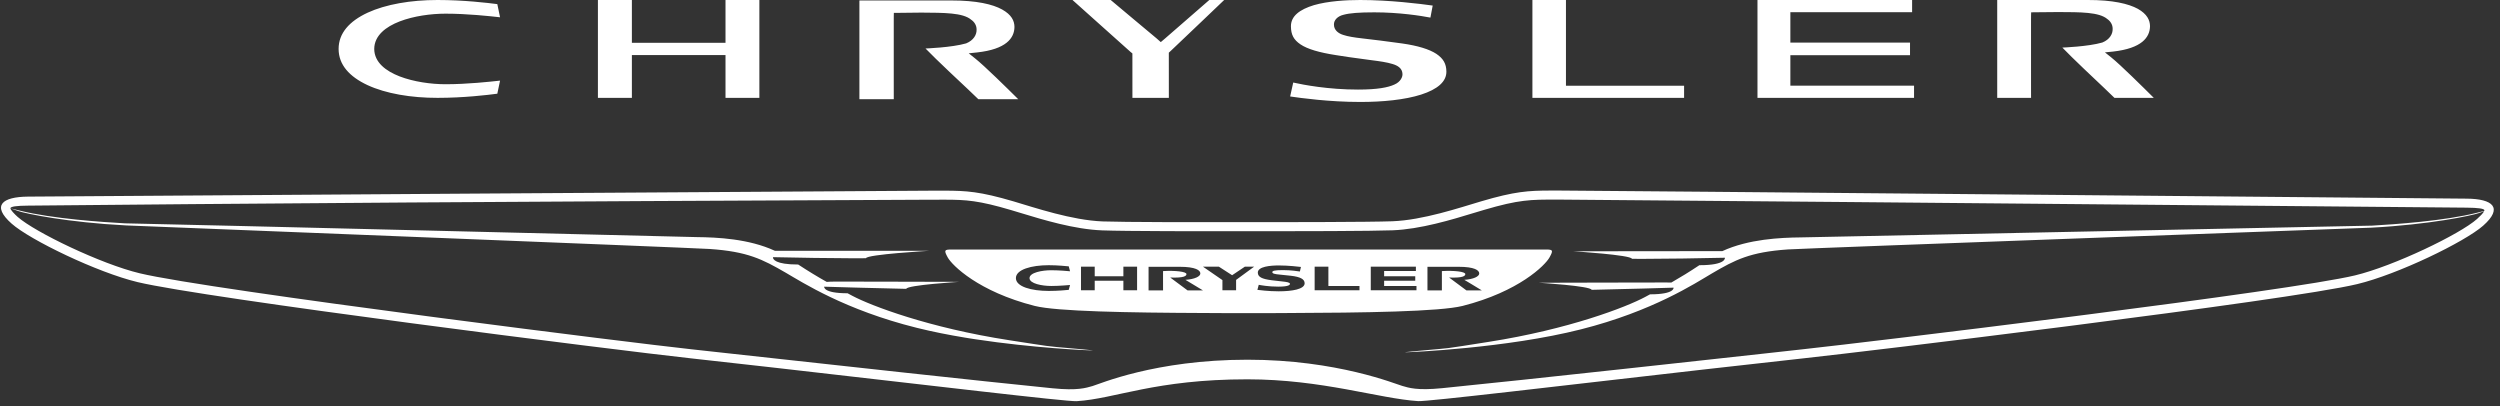 <?xml version="1.0" encoding="UTF-8"?>
<svg width="394px" height="64px" viewBox="0 0 394 64" version="1.1" xmlns="http://www.w3.org/2000/svg" xmlns:xlink="http://www.w3.org/1999/xlink">
    <rect x="0" y="0" width="394" height="64" fill="#333333" stroke="none"/>
    <title>0F3C540A-BB45-462C-8F99-6395A93E368C@1x</title>
    <g id="Symbols" stroke="none" stroke-width="1" fill="none" fill-rule="evenodd">
        <g id="Logos/03-Credit/Chrysler/White" fill="#FFFFFF">
            <path d="M245.371,30.032 C245.606,30.032 245.847,30.033 246.096,30.033 C248.353,30.033 282.008,30.334 316.065,30.644 L320.235,30.682 C354.272,30.991 387.446,31.297 388.756,31.307 C392.847,31.335 394.56,32.726 391.343,35.57 C388.432,38.134 377.887,43.247 371.482,44.778 C366.086,46.076 346.624,48.749 327.267,51.23 L324.991,51.521 C307.179,53.792 289.928,55.847 284.328,56.462 C279.349,57.008 274.132,57.594 268.935,58.185 L267.294,58.372 C245.713,60.832 224.94,63.31 223.496,63.216 C217.352,62.824 208.369,59.78 196.59,59.78 C182.034,59.78 175.825,62.841 169.675,63.225 C168.183,63.323 145.857,60.654 123.415,58.102 L120.953,57.822 C116.851,57.357 112.771,56.9 108.839,56.468 C96.938,55.167 32.278,46.998 21.691,44.461 C15.292,42.925 4.74,37.819 1.838,35.248 C-1.377,32.407 0.322,31.016 4.424,30.986 C5.731,30.976 38.902,30.751 72.939,30.524 L77.109,30.496 C111.165,30.269 144.822,30.049 147.084,30.049 L147.453,30.049 C147.573,30.049 147.693,30.049 147.81,30.049 L148.824,30.048 C152.292,30.053 154.432,30.176 159.731,31.736 C163.148,32.749 168.927,34.707 173.769,34.896 C175.523,34.959 179.252,34.989 183.197,35.003 L183.939,35.005 L183.939,35.005 L185.427,35.009 C185.799,35.01 186.169,35.01 186.537,35.011 L187.27,35.012 C187.391,35.012 187.512,35.012 187.633,35.012 L189.056,35.013 C189.405,35.013 189.747,35.013 190.083,35.013 L191.694,35.012 C191.797,35.012 191.898,35.012 191.998,35.012 L192.586,35.011 C192.681,35.011 192.775,35.011 192.868,35.011 L193.41,35.01 C193.848,35.009 194.251,35.008 194.612,35.008 L195.025,35.007 C195.221,35.007 195.401,35.006 195.564,35.006 L195.866,35.005 C195.912,35.005 195.956,35.005 195.998,35.005 L196.225,35.004 C196.259,35.004 196.29,35.004 196.319,35.004 L197.174,35.004 C197.217,35.004 197.261,35.004 197.307,35.004 L197.957,35.005 C198.018,35.005 198.082,35.005 198.147,35.005 L199.254,35.006 C199.336,35.006 199.419,35.006 199.504,35.006 L201.789,35.006 C201.893,35.006 201.999,35.006 202.106,35.006 L203.089,35.005 C203.201,35.005 203.314,35.005 203.427,35.005 L204.117,35.004 C204.814,35.003 205.535,35.002 206.268,35 L207.004,34.998 L207.004,34.998 L207.745,34.996 C207.993,34.995 208.241,34.995 208.49,34.994 L209.234,34.991 C213.446,34.974 217.54,34.94 219.406,34.873 C224.252,34.698 230.033,32.734 233.442,31.727 C238.743,30.16 240.89,30.036 244.357,30.031 Z M245.291,31.459 C241.248,31.448 239.411,31.448 233.859,33.088 L233.859,33.088 L232.386,33.529 C228.786,34.628 223.845,36.132 219.459,36.296 C217.734,36.36 214.169,36.395 210.355,36.414 L209.563,36.417 C209.166,36.419 208.767,36.421 208.368,36.422 L207.572,36.425 C206.115,36.429 204.678,36.432 203.346,36.433 L202.631,36.434 C202.514,36.434 202.398,36.434 202.282,36.434 L198.958,36.434 C198.875,36.434 198.793,36.434 198.713,36.434 L197.846,36.433 C197.782,36.433 197.72,36.433 197.66,36.433 L196.834,36.432 C196.802,36.432 196.774,36.432 196.748,36.432 L196.496,36.432 C196.475,36.432 196.452,36.432 196.426,36.432 L195.992,36.433 C195.946,36.433 195.898,36.433 195.847,36.433 L195.515,36.434 C195.456,36.434 195.394,36.434 195.33,36.434 L194.921,36.435 C194.848,36.435 194.774,36.435 194.698,36.435 L194.218,36.436 C194.135,36.436 194.049,36.436 193.962,36.436 L193.419,36.437 C193.326,36.437 193.23,36.437 193.133,36.437 L192.534,36.438 C192.431,36.438 192.327,36.438 192.222,36.438 L188.72,36.438 C187.714,36.437 186.665,36.436 185.605,36.433 L184.808,36.431 C184.676,36.431 184.543,36.43 184.41,36.43 L183.613,36.427 C179.506,36.412 175.557,36.378 173.71,36.307 C169.33,36.145 164.394,34.643 160.791,33.544 L160.791,33.544 L159.318,33.101 C154.255,31.604 152.277,31.475 148.91,31.471 L148.24,31.472 L148.24,31.472 L147.889,31.473 L146.962,31.473 C142.247,31.479 69.577,31.815 30.356,32.17 L30.356,32.17 L4.428,32.407 C2.666,32.419 1.63,32.543 1.647,32.832 C1.647,33.073 2.26,33.717 2.786,34.187 C5.53,36.605 15.941,41.617 22.028,43.072 C27.508,44.392 47.689,47.238 67.421,49.843 L69.695,50.142 C87.1,52.428 103.698,54.471 109.001,55.05 L109.001,55.05 L115.456,55.759 C132.732,57.661 154.717,60.076 165.875,61.193 C169.863,61.593 171.161,61.127 172.182,60.841 C173.208,60.558 182.034,56.69 196.594,56.69 C210.775,56.69 219.975,60.545 221.003,60.822 C222.011,61.11 223.306,61.576 227.303,61.174 C234.065,60.5 244.804,59.349 256.061,58.124 L257.753,57.94 C258.6,57.848 259.45,57.755 260.3,57.662 L262,57.477 C267.383,56.889 272.746,56.301 277.719,55.755 L277.719,55.755 L284.182,55.039 C289.709,54.436 307.541,52.313 325.756,49.989 L329.173,49.551 C347.768,47.158 365.988,44.641 371.151,43.402 C377.23,41.937 387.65,36.937 390.387,34.509 C390.826,34.113 391.361,33.584 391.502,33.29 C391.244,33.382 390.959,33.482 390.626,33.598 C389.477,33.991 382.927,35.392 373.682,35.883 C373.497,35.892 284.548,39.127 281.784,39.31 C275.786,39.723 273.46,40.949 269.804,43.089 C267.138,44.659 260.472,49.045 249.163,51.903 C237.419,54.88 222.204,55.514 221.536,55.518 L221.486,55.518 C221.118,55.507 224.825,55.18 224.825,55.18 C226.562,55.025 227.376,54.958 228.179,54.862 L228.409,54.834 C229.526,54.693 230.787,54.477 234.595,53.882 C247.227,51.911 256.354,48.379 259.285,46.797 C259.365,46.753 259.673,46.587 260.042,46.388 C260.046,46.386 260.05,46.386 260.057,46.386 C263.994,46.386 263.754,45.333 263.754,45.333 C262.84,45.364 259.941,45.444 258.935,45.475 C255.371,45.565 251.753,45.666 250.842,45.677 C250.688,45.064 242.539,44.562 242.539,44.562 L242.539,44.562 L242.774,44.561 C242.805,44.561 242.839,44.561 242.875,44.561 L243.126,44.56 C243.173,44.56 243.223,44.56 243.275,44.56 L243.619,44.559 C245.295,44.555 248.695,44.546 252.182,44.538 L252.958,44.537 L252.958,44.537 L253.733,44.535 C256.051,44.53 258.299,44.525 259.994,44.523 L260.537,44.522 C260.624,44.522 260.709,44.522 260.792,44.522 L261.485,44.521 C261.556,44.521 261.624,44.521 261.69,44.521 L262.368,44.521 C262.415,44.521 262.458,44.521 262.5,44.521 L262.794,44.522 C263.013,44.522 263.22,44.529 263.404,44.529 C264.791,43.738 266.331,42.793 267.817,41.797 L267.817,41.797 L267.862,41.794 C272.13,41.794 271.843,40.619 271.843,40.619 C268.192,40.713 262.044,40.793 258.913,40.797 L258.456,40.797 C257.88,40.797 257.443,40.793 257.193,40.785 C257.05,40.179 247.965,39.602 247.965,39.602 L247.965,39.602 L248.272,39.602 C248.305,39.602 248.341,39.602 248.379,39.602 L249.133,39.601 C249.195,39.601 249.259,39.601 249.325,39.601 L249.974,39.6 C250.052,39.6 250.132,39.6 250.213,39.6 L250.725,39.599 C250.814,39.599 250.904,39.599 250.997,39.599 L251.568,39.598 C251.667,39.598 251.767,39.598 251.868,39.598 L252.493,39.597 C252.599,39.597 252.708,39.597 252.817,39.597 L253.487,39.596 C253.829,39.596 254.181,39.595 254.541,39.595 L255.271,39.594 C255.887,39.593 256.523,39.593 257.169,39.592 L257.949,39.591 C258.602,39.59 259.263,39.59 259.923,39.589 L260.714,39.588 C261.371,39.587 262.025,39.586 262.665,39.586 L263.427,39.585 C263.805,39.585 264.177,39.584 264.541,39.584 L265.258,39.583 C265.376,39.583 265.492,39.583 265.608,39.583 L266.289,39.582 C266.4,39.582 266.511,39.582 266.619,39.582 L267.257,39.581 C267.36,39.581 267.463,39.581 267.563,39.581 L268.15,39.58 C268.245,39.58 268.338,39.58 268.429,39.58 L269.206,39.579 C269.287,39.579 269.366,39.579 269.443,39.579 L270.45,39.578 C270.506,39.578 270.56,39.578 270.612,39.578 L271.28,39.577 C271.33,39.577 271.379,39.577 271.43,39.581 C275.556,37.671 280.622,37.449 283.757,37.415 C284.711,37.399 305.368,36.972 326.787,36.529 L329.309,36.477 C349.076,36.069 368.86,35.66 373.836,35.56 C377.261,35.363 385.247,34.83 390.399,33.523 C390.809,33.42 391.185,33.323 391.524,33.239 C391.532,33.212 391.537,33.188 391.537,33.167 C391.586,32.871 390.549,32.743 388.741,32.726 L388.741,32.726 L362.809,32.492 C323.207,32.127 249.454,31.459 246.096,31.459 Z M1.647,32.832 C2.062,32.93 2.559,33.054 3.119,33.192 C8.279,34.485 16.264,35.007 19.689,35.197 C30.291,35.404 107.977,37.338 109.848,37.368 C113.004,37.402 117.997,37.617 122.127,39.527 L122.127,39.527 L146.443,39.527 C146.443,39.527 136.628,40.096 136.482,40.693 L136.482,40.693 L136.468,40.693 C136.255,40.7 135.898,40.704 135.429,40.705 L134.522,40.705 C131.34,40.697 125.404,40.62 121.825,40.529 C121.825,40.529 121.822,40.539 121.821,40.555 L121.82,40.586 C121.827,40.818 122.099,41.689 125.797,41.689 L125.797,41.689 C127.311,42.686 128.877,43.638 130.289,44.427 C130.645,44.397 131.087,44.38 131.603,44.38 C131.653,44.38 131.714,44.38 131.787,44.38 L132.938,44.38 C133.009,44.38 133.083,44.38 133.159,44.38 L133.899,44.381 C135.837,44.383 138.679,44.389 141.502,44.396 L142.271,44.398 C145.466,44.405 148.529,44.413 150.102,44.417 L150.45,44.418 C150.503,44.418 150.553,44.418 150.601,44.418 L150.856,44.419 C150.893,44.419 150.927,44.419 150.958,44.419 L151.198,44.42 C151.198,44.42 142.98,44.915 142.824,45.521 L142.824,45.521 L142.797,45.521 C141.95,45.509 138.93,45.434 135.753,45.348 L135.07,45.33 L135.07,45.33 L134.728,45.321 C133.716,45.291 130.815,45.211 129.892,45.181 C129.892,45.181 129.656,46.218 133.581,46.22 C133.946,46.418 134.256,46.582 134.338,46.625 C137.279,48.186 146.412,51.671 159.049,53.616 C165.891,54.668 164.532,54.519 168.832,54.896 C168.832,54.896 169.528,54.957 170.287,55.026 L170.64,55.059 C171.58,55.146 172.468,55.235 172.125,55.23 L172.097,55.229 C171.371,55.216 162.862,54.856 153.765,53.474 L152.949,53.348 L152.949,53.348 L152.131,53.216 C149.539,52.789 146.934,52.276 144.48,51.663 C133.156,48.844 126.488,44.516 123.812,42.967 C120.155,40.855 117.822,39.645 111.827,39.238 C109.064,39.057 20.056,35.538 19.877,35.527 C10.618,35.052 4.067,33.668 2.913,33.275 C2.403,33.095 1.998,32.958 1.647,32.832 Z M243.644,39.325 C244.744,39.325 244.829,39.438 244.198,40.578 C243.506,41.825 239.37,45.956 230.516,48.21 C226.942,49.111 215.101,49.292 202.748,49.335 L201.624,49.338 L201.624,49.338 L201.061,49.34 L201.061,49.349 L201.061,49.349 L192.504,49.349 L192.502,49.34 C192.314,49.339 192.127,49.339 191.94,49.338 L190.816,49.335 L190.816,49.335 L189.695,49.33 C177.759,49.28 166.514,49.084 163.062,48.21 C154.198,45.956 150.061,41.825 149.365,40.578 C148.74,39.438 148.835,39.325 149.924,39.325 L149.924,39.325 Z M201.544,41.835 C200.24,41.835 198.232,41.999 198.232,42.957 C198.232,43.646 198.863,43.966 200.411,44.167 C200.714,44.204 201.153,44.258 202.026,44.35 C202.808,44.434 203.296,44.51 203.296,44.732 C203.296,44.865 203.189,45.175 201.443,45.175 C199.91,45.175 198.646,44.941 198.377,44.885 L198.377,44.885 L198.166,45.681 C198.373,45.706 199.889,45.911 201.528,45.911 C203.616,45.911 205.612,45.587 205.612,44.643 C205.612,43.987 204.924,43.636 203.46,43.462 C202.815,43.392 202.131,43.31 201.641,43.271 C200.949,43.208 200.516,43.127 200.516,42.892 C200.516,42.697 200.814,42.568 202.186,42.568 C203.484,42.568 204.598,42.752 204.861,42.789 L204.861,42.789 L205.029,42.071 C204.67,42.03 203.069,41.835 201.544,41.835 Z M165.279,41.796 C162.553,41.796 160.105,42.475 160.105,43.831 C160.105,45.179 162.553,45.851 165.279,45.851 C166.749,45.851 168.095,45.716 168.436,45.681 L168.436,45.681 L168.64,44.916 C168.345,44.93 166.984,45.07 165.68,45.07 C164.248,45.07 162.252,44.703 162.252,43.831 C162.252,42.953 164.248,42.59 165.68,42.59 C166.984,42.59 168.345,42.73 168.64,42.752 L168.64,42.752 L168.436,41.977 C168.095,41.95 166.749,41.796 165.279,41.796 Z M185.925,42.047 L181.014,42.047 L181.014,45.771 L183.298,45.771 L183.298,45.771 L183.297,45.409 C183.297,45.365 183.297,45.318 183.297,45.267 L183.296,44.938 C183.296,44.879 183.296,44.818 183.296,44.756 L183.295,44.175 C183.295,44.11 183.295,44.044 183.295,43.98 L183.295,43.12 C183.295,42.89 183.296,42.737 183.298,42.721 C185.258,42.609 186.985,42.812 186.985,43.197 C186.985,43.493 186.613,43.819 184.43,43.739 C184.947,44.131 187.166,45.771 187.166,45.771 L187.166,45.771 L189.593,45.771 C189.593,45.771 187.435,44.461 186.825,44.102 C188.283,44.001 189.175,43.575 189.175,43.097 C189.175,42.59 188.417,42.047 185.925,42.047 L185.925,42.047 Z M229.882,42.047 L224.967,42.047 L224.967,45.771 L227.241,45.771 L227.241,45.771 L227.241,42.721 C229.207,42.609 230.932,42.812 230.932,43.197 C230.932,43.493 230.568,43.819 228.381,43.739 C228.902,44.131 231.115,45.771 231.115,45.771 L231.115,45.771 L233.542,45.771 C233.542,45.771 232.809,45.325 232.077,44.883 L231.765,44.694 C231.355,44.447 230.979,44.222 230.774,44.102 C232.23,44.001 233.128,43.575 233.128,43.097 C233.128,42.59 232.373,42.047 229.882,42.047 L229.882,42.047 Z M192.098,42.03 L189.589,42.03 L192.654,44.143 L192.654,45.751 L194.809,45.751 L194.809,44.114 L197.649,42.03 L196.189,42.03 L194.183,43.376 L192.098,42.03 Z M209.354,42.03 L207.188,42.03 L207.188,45.751 L214.255,45.751 L214.255,45.074 L209.354,45.074 L209.354,42.03 Z M223.145,42.03 L216.034,42.03 L216.034,45.751 L223.236,45.751 L223.236,45.074 L218.138,45.074 L218.138,44.241 L223.044,44.241 L223.044,43.544 L218.138,43.544 L218.138,42.711 L223.145,42.711 L223.145,42.03 Z M172.527,42.03 L170.365,42.03 L170.365,45.751 L172.527,45.751 L172.527,45.751 L172.527,44.241 L172.527,44.241 L177.045,44.241 L177.045,44.241 L177.045,45.751 L179.205,45.751 L179.205,42.03 L177.045,42.03 L177.045,42.03 L177.045,43.544 L177.045,43.544 L172.527,43.544 L172.527,43.544 L172.527,42.03 Z M214.362,-1.31095135e-12 C219.015,-1.31095135e-12 223.879,0.607 225.792,0.877 L225.792,0.877 L225.434,2.774 C223.96,2.489 220.512,1.945 216.594,1.945 C214.192,1.945 212.714,2.063 211.754,2.325 C210.83,2.539 210.201,3.156 210.231,3.884 C210.231,4.746 210.931,5.263 211.67,5.496 C212.446,5.756 213.436,5.907 214.657,6.047 C216.337,6.219 218.701,6.547 220.973,6.849 C223.451,7.202 225.254,7.757 226.371,8.488 C227.478,9.236 227.937,10.059 227.951,11.279 C227.966,12.869 226.557,14.074 223.971,14.907 C221.422,15.722 217.928,16.075 214.335,16.068 C209.522,16.068 205.003,15.451 203.326,15.202 L203.326,15.202 L203.812,13.008 C205.413,13.369 209.342,14.117 214.018,14.117 C217.091,14.117 218.758,13.785 219.759,13.324 C220.762,12.893 221.065,12.085 221.03,11.655 C221.007,10.747 220.24,10.311 219.447,10.082 C218.603,9.82 217.491,9.654 216.129,9.484 C213.117,9.095 211.576,8.852 210.528,8.684 C207.887,8.274 206.047,7.73 204.961,6.998 C203.877,6.265 203.464,5.471 203.451,4.156 C203.435,2.529 204.833,1.496 207.072,0.812 C209.285,0.173 212.121,-1.31095135e-12 214.362,-1.31095135e-12 Z M149.924,0.073 C153.909,0.069 156.452,0.673 157.936,1.496 C159.412,2.319 159.869,3.271 159.879,4.237 C159.864,6.024 158.556,7.767 153.98,8.264 L153.98,8.264 L152.672,8.403 L153.683,9.211 C155.135,10.363 158.766,13.935 160.472,15.632 L160.472,15.632 L154.184,15.632 C153.671,15.107 151.88,13.444 150,11.668 L149.486,11.181 C148.115,9.88 146.753,8.569 145.86,7.641 C145.86,7.641 149.991,7.495 152.266,6.836 C153.45,6.354 153.936,5.457 153.909,4.673 L153.909,4.619 C153.907,4.008 153.567,3.453 153.064,3.113 C151.748,1.982 148.736,2.016 145.216,1.986 C144.007,1.986 142.724,2.007 141.408,2.028 L141.408,2.028 L140.871,2.028 L140.859,2.548 C140.859,2.554 140.859,2.562 140.859,2.573 L140.858,2.663 C140.858,2.682 140.858,2.704 140.858,2.728 L140.857,2.898 C140.857,2.93 140.857,2.964 140.857,3.001 L140.856,3.527 C140.856,3.578 140.856,3.631 140.856,3.686 L140.856,11.594 C140.856,11.71 140.856,11.826 140.856,11.94 L140.857,13.838 C140.857,13.932 140.857,14.025 140.857,14.116 L140.858,14.865 C140.858,14.941 140.858,15.014 140.858,15.084 L140.859,15.468 L140.859,15.468 L140.859,15.632 L135.442,15.632 L135.442,0.073 Z M175.047,-1.31095135e-12 C175.644,0.499 177.059,1.685 178.484,2.88 C178.546,2.932 178.608,2.984 178.67,3.036 L179.041,3.346 C180.705,4.736 182.262,6.03 182.264,6.039 L182.264,6.039 L182.94,6.636 L183.628,6.052 C183.736,5.953 189.247,1.174 190.586,-1.31095135e-12 L190.586,-1.31095135e-12 L192.93,-1.31095135e-12 C192.062,0.83 190.975,1.868 189.872,2.919 L189.459,3.314 C186.977,5.678 184.552,7.984 184.525,8.008 L184.525,8.008 L184.206,8.302 L184.206,9.028 C184.206,9.063 184.206,9.1 184.206,9.14 L184.207,10.316 C184.207,10.386 184.207,10.456 184.207,10.529 L184.208,11.697 C184.208,11.78 184.208,11.862 184.208,11.945 L184.209,13.451 C184.209,13.534 184.209,13.615 184.209,13.696 L184.21,15.422 L178.469,15.422 L178.469,15.422 L178.468,13.004 C178.468,12.922 178.468,12.84 178.468,12.758 L178.467,11.541 C178.467,11.462 178.467,11.384 178.467,11.306 L178.466,10.233 C178.466,10.169 178.466,10.106 178.466,10.045 L178.465,8.422 L178.098,8.121 L178.09,8.109 C177.766,7.821 175.441,5.742 173.007,3.564 L172.063,2.719 C170.965,1.737 169.895,0.778 169.026,-1.31095135e-12 L169.026,-1.31095135e-12 Z M246.795,-1.31095135e-12 L246.795,13.509 L265.412,13.509 L265.412,15.422 L241.508,15.422 L241.508,-1.31095135e-12 L246.795,-1.31095135e-12 Z M301.348,-1.31095135e-12 L301.348,1.918 L282.162,1.918 L282.162,6.714 L301.019,6.714 L301.019,8.696 L282.162,8.696 L282.162,13.5 L301.653,13.5 L301.653,15.422 L276.978,15.422 L276.978,-1.31095135e-12 L301.348,-1.31095135e-12 Z M99.585,-1.31095135e-12 L99.585,6.748 L114.34,6.748 L114.34,-1.31095135e-12 L119.677,-1.31095135e-12 L119.677,15.422 L114.34,15.422 L114.34,15.422 L114.34,8.679 L99.585,8.679 L99.585,15.422 L94.231,15.422 L94.231,-1.31095135e-12 L99.585,-1.31095135e-12 L99.585,-1.31095135e-12 Z M68.973,-1.31095135e-12 C73.103,-1.31095135e-12 76.9,0.46 78.377,0.649 L78.377,0.649 L78.809,2.724 C77.193,2.545 73.647,2.154 70.223,2.154 C67.926,2.154 65.202,2.524 62.995,3.371 C60.817,4.211 58.998,5.59 58.979,7.714 C58.998,9.838 60.817,11.202 62.995,12.045 C65.202,12.892 67.926,13.275 70.223,13.275 C73.647,13.275 77.193,12.882 78.809,12.705 L78.809,12.705 L78.377,14.767 C76.9,14.963 73.103,15.422 68.973,15.422 C64.781,15.431 60.806,14.748 57.937,13.422 C55.055,12.081 53.366,10.198 53.364,7.714 C53.364,5.229 55.055,3.343 57.937,2 C60.8,0.677 64.76,-1.31095135e-12 68.944,-1.31095135e-12 L68.944,-1.31095135e-12 Z M329.033,-1.31095135e-12 C332.953,-0.009 335.458,0.587 336.933,1.395 C338.382,2.219 338.831,3.173 338.842,4.123 C338.823,5.893 337.54,7.617 333.028,8.126 L333.028,8.126 L331.737,8.254 L332.736,9.051 C334.165,10.196 337.753,13.743 339.436,15.422 L339.436,15.422 L333.236,15.422 C332.708,14.878 330.801,13.1 328.857,11.25 L328.35,10.767 C327.084,9.558 325.853,8.361 325.026,7.499 C325.026,7.499 329.099,7.35 331.33,6.7 C332.499,6.23 332.981,5.331 332.953,4.559 L332.953,4.507 C332.953,3.899 332.614,3.351 332.126,3.009 C330.829,1.892 327.865,1.915 324.393,1.9 C323.204,1.9 321.941,1.915 320.641,1.935 L320.641,1.935 L320.11,1.942 L320.095,2.443 C320.093,2.483 320.092,2.64 320.091,2.893 L320.09,3.133 C320.09,3.177 320.09,3.222 320.09,3.269 L320.089,4.101 C320.089,4.164 320.089,4.229 320.089,4.295 L320.089,9.636 C320.089,9.757 320.089,9.878 320.089,9.999 L320.09,12.427 C320.09,12.535 320.09,12.642 320.09,12.747 L320.091,13.644 C320.091,13.926 320.092,14.19 320.092,14.43 L320.093,14.879 C320.093,15.087 320.094,15.269 320.095,15.422 L320.095,15.422 L314.761,15.422 L314.761,-1.31095135e-12 Z" id="Combined-Shape"></path>
        </g>
    </g>
</svg>